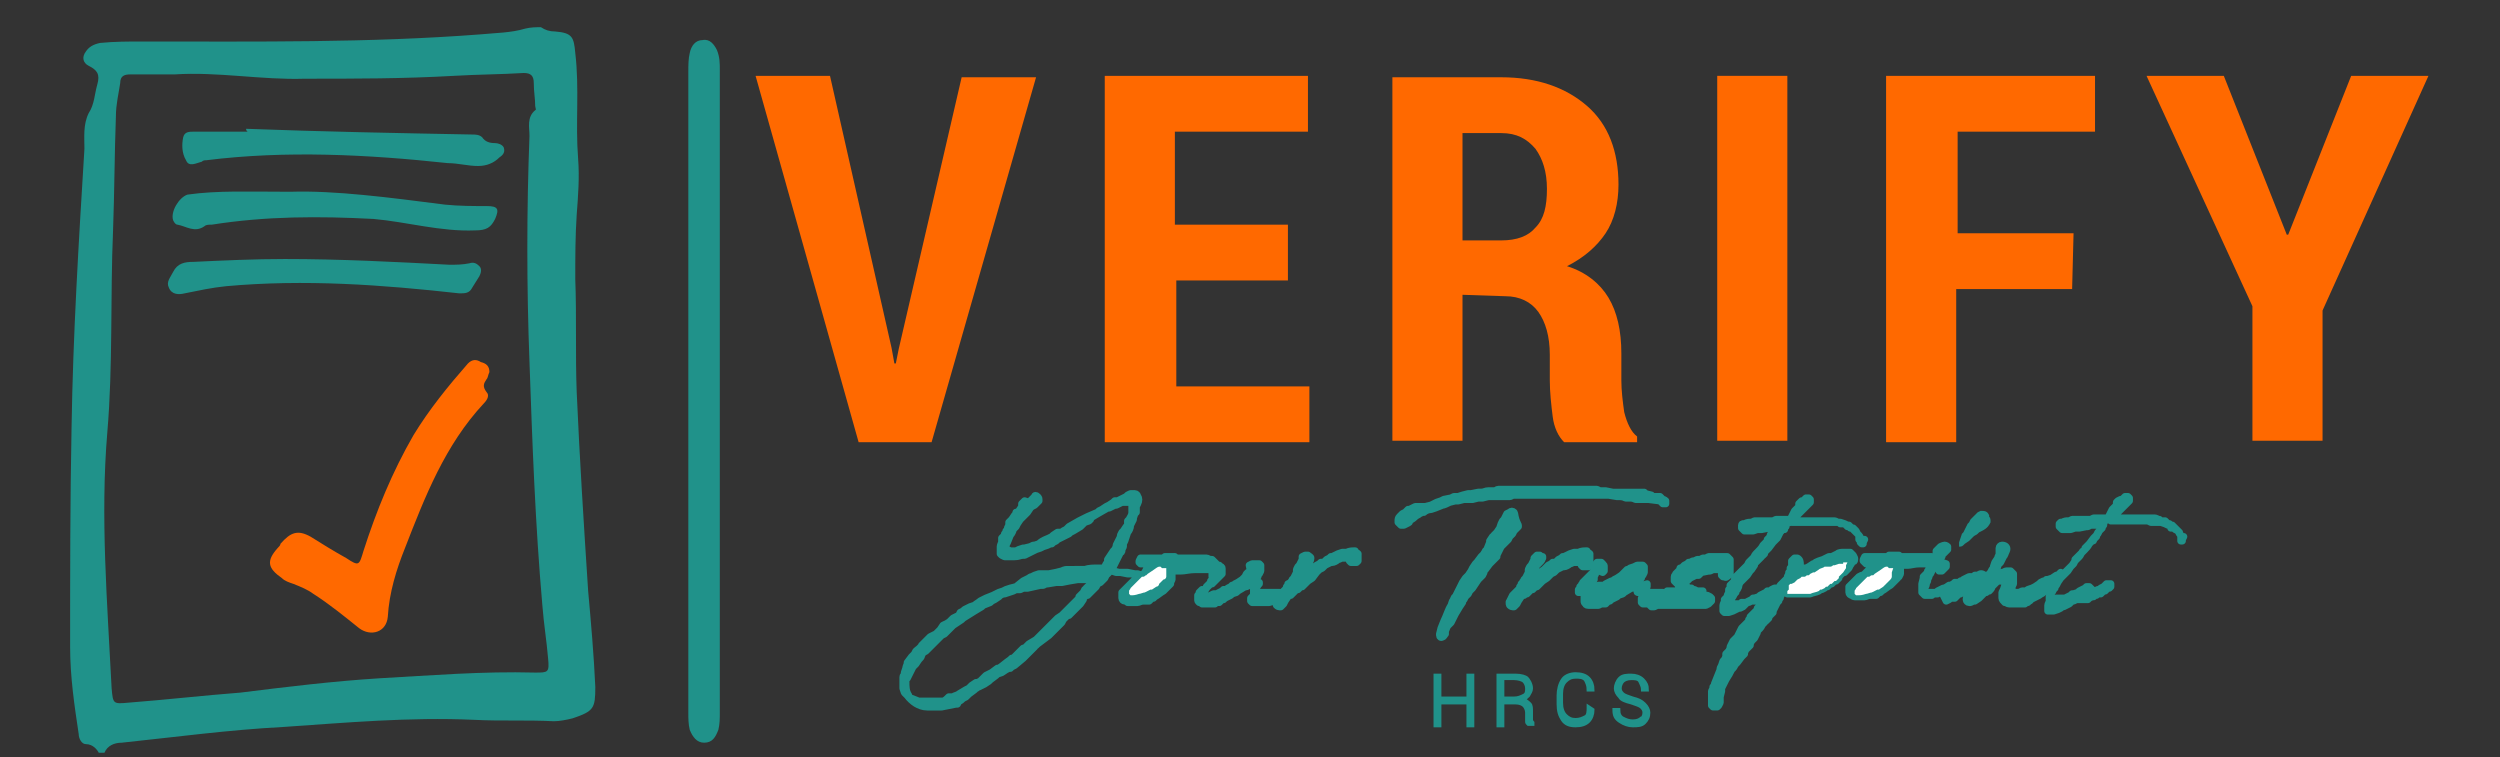 <?xml version="1.0" encoding="utf-8"?>
<!-- Generator: Adobe Illustrator 28.2.0, SVG Export Plug-In . SVG Version: 6.00 Build 0)  -->
<svg version="1.1" id="Layer_1" xmlns="http://www.w3.org/2000/svg" xmlns:xlink="http://www.w3.org/1999/xlink" x="0px" y="0px"
	 viewBox="0 0 174.7 52.9" style="enable-background:new 0 0 174.7 52.9;" xml:space="preserve">
<rect x="0" y="0" width="174.7" height="52.9" fill="#333333" stroke="none"/>
<style type="text/css">
	.st0{fill:#20928A;}
	.st1{fill:#FF6900;}
	.st2{fill:#20928A;stroke:#20928A;stroke-width:0.5;stroke-linejoin:round;stroke-miterlimit:10;}
	.st3{fill:#20928A;stroke:#20928A;stroke-width:0.25;stroke-miterlimit:10;}
	.st4{fill:#FFFFFF;}
</style>
<g>
	<path class="st0" d="M37.8,1.9c0.3,0.2,0.6,0.3,1,0.3c1.2,0.1,1.3,0.4,1.4,1.5c0.3,2.5,0,4.9,0.2,7.4c0.1,1.3,0,2.6-0.1,3.9
		c-0.1,1.5-0.1,3-0.1,4.5c0.1,2.6,0,5.3,0.1,7.9c0.2,4.6,0.5,9.3,0.8,13.9c0.2,2.2,0.4,4.5,0.5,6.7c0,1.5-0.1,1.7-1.6,2.2
		c-0.4,0.1-0.9,0.2-1.3,0.2c-1.9-0.1-3.7,0-5.6-0.1c-4.5-0.2-8.9,0.2-13.3,0.5c-3.8,0.2-7.5,0.7-11.3,1.1c-0.5,0-1,0.2-1.2,0.7
		c-0.1,0-0.3,0-0.4,0C6.8,52.4,6.5,52,6,52c-0.3,0-0.5-0.4-0.5-0.7c-0.3-2-0.6-4-0.6-6.1c0-5.1,0-10.2,0.1-15.3
		c0.1-6.5,0.5-13,0.9-19.5c0-0.8-0.1-1.7,0.3-2.5c0.4-0.6,0.4-1.3,0.6-2c0.2-0.7,0-1-0.6-1.3c-0.4-0.2-0.5-0.6-0.2-1
		C6.2,3.3,6.5,3.1,7,3c1-0.1,2-0.1,3-0.1c7.9,0,15.8,0.1,23.6-0.5c1-0.1,2.1-0.1,3.1-0.4C37.1,1.9,37.5,1.9,37.8,1.9z M12.2,5.2
		c-1,0-2.1,0-3.1,0c-0.4,0-0.7,0.1-0.7,0.6C8.3,6.5,8.1,7.3,8.1,8.1C8,10.8,8,13.4,7.9,16.1c-0.2,4.7,0,9.4-0.4,14.1
		c-0.5,5.9,0,11.9,0.3,17.9c0.1,1.1,0.1,1.1,1.2,1c2.6-0.2,5.2-0.5,7.8-0.7c3.2-0.4,6.5-0.8,9.7-1c3.6-0.2,7.2-0.5,10.9-0.4
		c0.9,0,1,0,0.9-1c-0.1-1.2-0.3-2.4-0.4-3.7c-0.5-5.7-0.7-11.3-0.9-17c-0.2-5.3-0.2-10.6,0-15.8c0-0.6-0.2-1.3,0.4-1.8
		c0.1,0,0-0.2,0-0.3c0-0.5-0.1-1-0.1-1.6c0-0.5-0.2-0.7-0.7-0.7c-1.6,0.1-3.2,0.1-4.9,0.2c-3.5,0.2-6.9,0.2-10.4,0.2
		C18.3,5.6,15.2,5,12.2,5.2z"/>
	<path class="st0" d="M50.3,27.3c0,7.5,0,15,0,22.5c0,0.4,0,0.8-0.1,1.2c-0.2,0.5-0.4,0.9-1,0.9c-0.5,0-0.8-0.4-1-0.9
		c-0.1-0.4-0.1-0.8-0.1-1.2c0-14.9,0-29.9,0-44.8c0-0.4,0-0.9,0.1-1.3c0.1-0.5,0.4-0.9,0.9-0.9c0.5-0.1,0.8,0.3,1,0.7
		c0.2,0.5,0.2,0.9,0.2,1.4C50.3,12.4,50.3,19.9,50.3,27.3z"/>
	<path class="st1" d="M34.2,26c-0.1,0.2-0.1,0.4-0.2,0.5c-0.2,0.3-0.3,0.5,0,0.9c0.2,0.2,0.1,0.5-0.2,0.8c-2.7,2.9-4.1,6.5-5.5,10.1
		c-0.6,1.5-1.1,3.1-1.2,4.8c-0.1,1.1-1.2,1.4-2,0.8c-1-0.8-2.1-1.7-3.2-2.4c-0.4-0.3-0.9-0.5-1.4-0.7c-0.3-0.1-0.6-0.2-0.8-0.4
		c-1-0.7-1.1-1.2-0.3-2.1c0.1-0.1,0.2-0.2,0.2-0.3c0.7-0.8,1.2-1,2.1-0.5c0.8,0.5,1.6,1,2.5,1.5c0.9,0.6,0.9,0.5,1.2-0.5
		c0.9-2.8,2-5.5,3.5-8.1c1.1-1.8,2.4-3.4,3.8-5c0.3-0.3,0.6-0.3,0.9-0.1C34,25.4,34.2,25.6,34.2,26z"/>
	<path class="st0" d="M20.3,13.4c3.1-0.1,6.9,0.4,10.8,0.9c1,0.1,2,0.1,2.9,0.1c0.8,0,0.9,0.2,0.6,0.9c-0.3,0.6-0.6,0.8-1.4,0.8
		c-2.4,0.1-4.8-0.6-7.1-0.8c-3.8-0.2-7.5-0.2-11.3,0.4c-0.2,0-0.4,0-0.5,0.1c-0.7,0.5-1.3,0-1.9-0.1c-0.1,0-0.2-0.1-0.3-0.3
		c-0.2-0.6,0.4-1.6,1-1.8C15.2,13.3,17.4,13.4,20.3,13.4z"/>
	<path class="st0" d="M17.2,9C22.5,9.2,27.7,9.3,33,9.4c0.2,0,0.5,0,0.7,0.2c0.2,0.3,0.5,0.4,0.9,0.4c0.2,0,0.5,0.1,0.6,0.3
		c0.1,0.3,0,0.5-0.3,0.7c-0.4,0.4-0.9,0.6-1.5,0.6c-0.7,0-1.4-0.2-2.1-0.2c-5.6-0.6-11.3-0.9-16.9-0.2c-0.1,0-0.2,0-0.3,0.1
		c-0.4,0.1-0.9,0.4-1.1-0.1c-0.3-0.5-0.3-1.1-0.2-1.6c0.1-0.4,0.4-0.4,0.8-0.4c1.2,0,2.5,0,3.7,0C17.2,9.1,17.2,9.1,17.2,9z"/>
	<path class="st0" d="M19.9,18.1c3.9,0,7.7,0.2,11.5,0.4c0.5,0,0.9,0,1.4-0.1c0.3-0.1,0.5,0,0.7,0.2c0.2,0.2,0.1,0.5,0,0.7
		c-0.2,0.3-0.3,0.5-0.5,0.8c-0.2,0.4-0.5,0.4-0.9,0.4c-5.4-0.6-10.8-1-16.3-0.5c-1,0.1-1.9,0.3-2.9,0.5c-0.4,0.1-0.9,0.1-1.1-0.4
		c-0.2-0.4,0.1-0.7,0.3-1.1c0.3-0.6,0.8-0.7,1.4-0.7C15.6,18.2,17.8,18.1,19.9,18.1z"/>
	<g>
		<g>
			<path class="st1" d="M62.3,24.3l0.2,1.1h0.1l0.2-1l4.4-19h5.2l-7.3,25.5H60L52.8,5.3H58L62.3,24.3z"/>
			<path class="st1" d="M90,19.6h-7.8V27h9.3v3.9H77.2V5.3h14.2v3.9h-9.3v6.5H90L90,19.6L90,19.6z"/>
			<path class="st1" d="M102.2,20.6v10.2h-4.9V5.4h7.6c2.5,0,4.5,0.7,6,2s2.2,3.2,2.2,5.5c0,1.3-0.3,2.5-0.9,3.4s-1.5,1.7-2.7,2.3
				c1.3,0.4,2.3,1.2,2.9,2.2c0.6,1,0.9,2.3,0.9,3.9v1.9c0,0.7,0.1,1.5,0.2,2.2c0.2,0.8,0.5,1.4,0.9,1.7v0.4h-5.1
				c-0.4-0.4-0.7-1-0.8-1.8s-0.2-1.7-0.2-2.5v-1.8c0-1.3-0.3-2.3-0.8-3c-0.5-0.7-1.3-1.1-2.3-1.1L102.2,20.6L102.2,20.6z
				 M102.2,16.8h2.7c1.1,0,1.9-0.3,2.4-0.9c0.6-0.6,0.8-1.5,0.8-2.7c0-1.2-0.3-2.1-0.8-2.8c-0.6-0.7-1.3-1.1-2.4-1.1h-2.7
				L102.2,16.8L102.2,16.8z"/>
			<path class="st1" d="M124.9,30.8H120V5.3h4.9V30.8z"/>
			<path class="st1" d="M144.8,20.2h-8.1v10.7h-4.9V5.3h14.6v3.9h-9.6v7.1h8.1L144.8,20.2L144.8,20.2z"/>
			<path class="st1" d="M159.8,16.4h0.1l4.4-11.1h5.4l-7.4,16.4v9.1h-4.9v-9.4L150,5.3h5.4L159.8,16.4z"/>
		</g>
		<path class="st2" d="M152.4,37.7l0-0.2l0-0.1l-0.1-0.1l0,0l-0.1-0.2c0,0,0,0,0,0l0,0L152,37l-0.1-0.1h-0.1l-0.1,0l0-0.1l-0.1-0.1
			l-0.1,0c0,0,0,0,0,0c0,0,0,0,0,0l-0.2-0.1c0,0,0,0,0,0l-0.3-0.1c0,0,0,0,0,0l-0.1,0c0,0,0,0,0,0l-0.2,0l-0.1,0h-0.2c0,0,0,0-0.1,0
			l-0.2-0.1l-0.1,0c0,0,0,0,0,0l-0.1,0l-0.1,0h-0.1c0,0-0.1,0-0.1,0l-0.1,0l-0.1,0c0,0-0.1,0-0.1,0l-0.1,0H149l-0.1,0h-0.3l-0.3,0
			l-0.3,0l-0.3,0l-0.1,0l-0.1,0l0.1-0.1l0.3-0.4l0.2-0.2l0.1-0.1l0.1-0.1l0.1-0.1l0.1-0.1l0.1-0.1l0.1-0.1l0.1-0.1l0-0.1l0-0.1
			l-0.1-0.1l-0.1,0l-0.1,0l-0.1,0.1l-0.1,0.1l0,0l-0.1,0L148,35l-0.1,0.1l0,0.1v0l0,0.1l0,0l0,0l-0.1,0.1c0,0,0,0,0,0l0,0l-0.1,0.1
			l0,0l-0.1,0.1l-0.1,0.2l0,0l-0.2,0.4l0,0l-0.1,0l-0.1,0h-0.1l-0.2,0l-0.1,0l0,0l-0.2,0h-0.1l-0.1,0l-0.2,0.1h0l-0.1,0l0,0l-0.2,0
			l-0.3,0l0,0l-0.4,0l-0.1,0l-0.2,0l-0.2,0.1l-0.1,0c-0.1,0-0.2,0-0.4,0.1l-0.1,0c-0.1,0.1-0.1,0.1-0.1,0.1l0,0.1l0,0.1l0.1,0.1
			l0.1,0.1l0.1,0l0.2,0l0.2,0l0.1,0l0.3-0.1l0.1,0l0.1,0l0.1,0l0.5-0.1l0.1,0l0.2-0.1l0.1,0l0.1,0l0.3,0l0.3,0l0.1,0h0l0,0l-0.1,0.1
			l0,0.1l-0.1,0.1l-0.1,0.1l-0.1,0.1l0,0h0l-0.1,0.2l0,0.1l-0.1,0.1l-0.1,0.1c0,0.1,0,0.1-0.1,0.1l-0.2,0.2l0,0
			c-0.1,0.2-0.2,0.3-0.4,0.5l-0.1,0.1l0,0c-0.1,0.1-0.1,0.2-0.2,0.3l-0.1,0.1l-0.1,0.1l-0.1,0.1l-0.1,0.2c0,0,0,0,0,0l-0.1,0.1
			l-0.1,0.1l-0.1,0.1l-0.1,0.1l-0.1,0.1v0h0l0,0l-0.1,0.1c0,0,0,0,0,0l-0.1,0.1l-0.1,0.1l0,0.1l-0.1,0.1l-0.1,0.1l0,0l-0.1,0.1
			l-0.1,0.1l0,0.1c0,0,0,0-0.1,0.1l0,0.1l-0.1,0.1c0,0,0,0.1,0,0.1l-0.1,0.1l-0.1,0.2l0,0.1l-0.1,0.1l0,0.1v0l0,0.1c0,0,0,0.1,0,0.1
			c0,0.1-0.1,0.2-0.1,0.3c0,0,0,0,0,0.1v0.1l0,0.1l0,0.1l0.1,0l0.1,0l0.1,0l0,0l0.1,0l0.3-0.1l0.2-0.1l0.1-0.1l0.1,0l0.2-0.1
			l0.2-0.1l0.1-0.1h0l0.1-0.1l0.1,0l0.2-0.1l0.1,0c0,0,0,0,0,0l0.1,0l0,0l0.1,0l0.1,0c0,0,0,0,0.1,0c0,0,0,0,0.1,0h0l0.1,0l0.1,0
			l0.1-0.1l0.2-0.1l0.1,0l0.1-0.1l0,0l0.1,0l0.1-0.1l0.1,0l0.1,0l0.1-0.1l0.1-0.1l0.1,0l0,0l0.2-0.2l0,0l0.1,0l0.1-0.1l0-0.1l0-0.1
			l-0.1,0l-0.1,0l-0.1,0l0,0l0,0l0,0l-0.1,0.1l-0.1,0.1l0,0l-0.2,0.1l-0.1,0.1l-0.1,0l-0.2,0.1l0,0.1L146,41l-0.1,0l-0.1,0l-0.1,0.1
			l-0.4,0.2l0,0l-0.1,0.1l-0.3,0.1l0,0l-0.1,0l-0.1,0.1l-0.2,0.1l-0.2,0.1h-0.1l0,0l-0.1,0l-0.1,0l-0.1,0l-0.1,0l-0.1,0l-0.1,0.1
			l-0.1,0l-0.1,0l-0.2,0h0l0-0.1c0,0,0-0.1,0-0.1l0.1-0.1l0-0.1v0l0.1-0.1l0.1-0.2l0.1-0.1c0-0.1,0-0.1,0.1-0.2l0.1-0.2l0-0.1
			l0.2-0.2c0,0,0,0,0.1-0.1l0.2-0.2l0.2-0.2l0.2-0.3l0.1-0.1l0.2-0.3l0-0.1l0,0l0.1-0.1l0.1-0.1l0.1-0.1l0.1-0.1l0.1-0.1
			c0,0,0-0.1,0.1-0.1l0.1-0.1l0-0.1l0.2-0.2l0.1-0.1l0.3-0.4l0.2-0.2l0.1-0.1l0.1-0.2l0.1-0.2c0,0,0,0,0,0c0-0.1,0.1-0.1,0.1-0.2
			l0.1,0l0-0.1l0.1-0.2l0.1-0.1l0.3-0.1l0.1,0l0.3,0l0.1,0l0,0c0.3,0,0.6,0,0.9,0h0.1c0,0,0,0,0.1,0l0,0l0,0c0.1,0,0.1,0,0.2,0
			l0.1,0h0.1c0,0,0,0,0.1,0l0.2,0l0.1,0h0.1c0,0,0,0,0.1,0l0.2,0c0,0,0.1,0,0.2,0c0.1,0,0.2,0,0.3,0.1l0.1,0l0.1,0.1l0.1,0
			c0,0,0.1,0,0.2,0l0.1,0.1c0,0,0.1,0.1,0.1,0.1l0.1,0l0.1,0.1c0,0,0,0,0,0c0,0,0,0,0.1,0l0.1,0.1h0l0.1,0.1l0.1,0.1l0.1,0.1
			l0.1,0.1c0,0,0,0.1,0.1,0.2c0,0,0,0,0,0.1l0,0.2l0,0.1l0.1,0l0-0.1l0.1-0.2L152.4,37.7L152.4,37.7z M144.2,40.1L144.2,40.1L144,40
			l-0.1,0.1l0,0l-0.1,0.1l-0.1,0l-0.3,0.2l-0.3,0.1l-0.1,0l-0.1,0.1l-0.1,0l-0.2,0.1l0,0l-0.1,0.1l-0.3,0.2l-0.2,0.1h0l-0.3,0.1
			l-0.1,0.1l-0.1,0c0,0-0.1,0-0.1,0l-0.1,0l-0.2,0.1c-0.2,0-0.3,0-0.4,0l-0.1,0c0,0,0,0,0,0l0-0.1l0,0c0,0,0-0.1,0-0.1l0,0l0-0.1
			c0,0,0,0,0-0.1l0.1-0.2v-0.1l0-0.1l0-0.1l0-0.1v-0.1l0-0.2l-0.1-0.1l-0.1-0.1l-0.2,0h0c-0.1,0-0.2,0-0.3,0.1c0,0,0,0-0.1,0
			l-0.1,0.1l0,0l-0.2,0.2l0,0l-0.1,0.1l0,0l-0.2,0.1l0,0l0,0l-0.4,0.3l0,0l0.1-0.1c0,0,0-0.1,0.1-0.2l0.1-0.2
			c0.1-0.1,0.1-0.2,0.2-0.3l0.1-0.1l0-0.1l0.1-0.2l0-0.1l0.1-0.1l0.1-0.1l0.2-0.4c0.1-0.1,0.1-0.2,0.2-0.4c0.1-0.2,0-0.4-0.3-0.4
			c-0.1,0-0.2,0.1-0.2,0.2c0,0.1,0,0.1,0,0.2c0,0,0,0.1,0,0.2c0,0.1-0.1,0.2-0.1,0.3l-0.2,0.3l-0.1,0.3l0,0l0,0.1l-0.1,0.1l-0.1,0.2
			l-0.1,0.1l0,0l-0.1,0.2c0,0,0,0,0,0l0,0L138,41l0,0l-0.1,0.1l-0.1,0.1l-0.2,0.3l-0.1,0.1c-0.1,0.1-0.1,0.3-0.1,0.3
			c0,0.1,0.1,0.2,0.2,0.2l0.1,0l0.2-0.1L138,42l0.3-0.2l0.2-0.2l0.1-0.1l0.1-0.1l0,0l0,0l0.1,0l0,0l0.1-0.1l0,0l0.1,0l0.1-0.1
			c0,0,0.1-0.1,0.1-0.2l0.1-0.1l0.1-0.1l0.1-0.1l0,0l0.1-0.1l0.1,0l0.1,0l0.1,0c0,0,0,0,0,0c0,0,0.1,0,0.1,0c0.1,0,0.1,0.1,0.1,0.2
			c0,0,0,0,0,0.1l-0.1,0.3l-0.1,0.2l0,0.1v0.1c0,0.1,0,0.1,0,0.2c0,0.1,0.1,0.2,0.2,0.3l0,0h0c0.1,0,0.2,0.1,0.3,0.1l0.1,0l0.1,0
			l0.1,0l0.1,0l0.1,0l0.1,0c0,0,0.1,0,0.1,0l0,0l0,0l0,0l0.1,0l0.1,0l0.1,0l0.1,0c0,0,0.1-0.1,0.1-0.1l0.1,0l0.1-0.1
			c0,0,0.1,0,0.1-0.1h0l0.4-0.2l0.2-0.1c0.1-0.1,0.2-0.1,0.3-0.2l0.1-0.1l0.1-0.1l0.1,0l0.1-0.1c0,0,0,0,0.1,0l0,0
			c0.1,0,0.2-0.1,0.2-0.2l0.2-0.1l0.1-0.1L144.2,40.1L144.2,40.1z M138.7,40.2L138.7,40.2L138.7,40.2l-0.2-0.1l-0.1,0
			c-0.1,0-0.1,0.1-0.2,0.1l-0.1,0l0,0l-0.1,0l-0.1,0.1l0,0l-0.1,0l0,0h0l-0.1,0l0,0l-0.1,0l-0.2,0.1l0,0l-0.2,0.1l0,0l-0.1,0.1
			l-0.1,0l-0.1,0.1l-0.1,0l-0.1,0l-0.1,0l-0.1,0.1l-0.2,0.1l-0.1,0l-0.3,0.2l-0.1,0l-0.2,0.1l-0.2,0.1l0,0l-0.1,0.1c0,0,0,0,0,0
			l-0.1,0l-0.1,0c-0.1,0-0.1,0-0.2,0h0l-0.1,0l-0.1,0l0,0l-0.1,0h-0.1v0l0-0.1v0l0-0.2l0.1-0.2l0-0.1l0.1-0.2c0,0,0,0,0-0.1l0,0
			l0.1-0.2l0-0.1l0.1-0.1l0.1-0.2l0.1-0.2c0,0,0-0.1,0-0.1l0.1-0.1c0,0,0,0,0-0.1l0.1-0.1l0.1-0.1l0.1-0.1l0.2-0.2l0-0.1l0.1-0.1
			l0.1-0.1l0.1-0.1l0.1-0.1l0-0.1v-0.1c-0.1-0.1-0.2-0.1-0.2-0.1c-0.1,0-0.3,0.1-0.3,0.1l-0.1,0.1l-0.1,0.1l-0.1,0.1l0,0.1l0,0
			l0,0.1l0,0.1l-0.1,0.2l0,0.1l0,0l-0.1,0.2l-0.1,0.1l0,0l-0.1,0.1c0,0,0,0.1-0.1,0.1l0,0l0,0.1l0,0.1c0,0-0.1,0.1-0.1,0.1l0,0.1
			l-0.1,0.1c0,0,0,0,0,0l-0.1,0.1l-0.1,0.1c0,0,0,0.1,0,0.1l-0.1,0.4v0.1c0,0.1,0,0.2,0,0.3l0,0.1l0,0.1c0.1,0.1,0.1,0.1,0.2,0.2
			l0.2,0l0.1,0l0.1,0l0.1,0l0.1-0.1l0.1,0l0.1,0l0.1,0l0.1-0.1c0,0,0,0,0.1,0l0.1,0L136,42l0,0l0.2-0.1l0,0l0.1-0.1c0,0,0.1,0,0.1,0
			l0,0l0.1,0l0.1,0l0.1-0.1l0.1-0.1l0.1-0.1l0,0l0.1,0l0,0l0.1-0.1c0.2-0.1,0.3-0.2,0.5-0.3l0,0l0.1,0l0.1-0.1l0.1-0.1l0.3-0.2
			l0.1,0l0.1,0l0.1-0.1l0.1,0L138.7,40.2L138.7,40.2z M135.7,39.3L135.7,39.3l-0.2-0.2c0,0,0,0,0,0c0,0,0,0-0.1-0.1l-0.1,0h0l0,0
			c-0.1,0-0.2-0.1-0.3-0.1l0,0l-0.1,0h0l-0.1,0l-0.1,0l-0.1,0h-0.1l-0.1,0h-0.1l0,0l-0.1,0c0,0,0,0-0.1,0h-0.1c0,0-0.1,0-0.1,0
			l-0.1,0l-0.1,0h-0.2l-0.1,0l-0.1,0l-0.1,0l-0.1,0l-0.1,0l-0.2,0c0,0-0.1,0-0.1-0.1l0,0h-0.1c-0.1,0-0.2,0-0.2,0l-0.1,0l-0.1,0
			l-0.1,0h0l-0.1,0l-0.1,0.1c0,0,0,0-0.1,0l-0.1,0l0,0l-0.2,0l-0.1,0h-0.1c-0.1,0-0.2,0-0.4,0l-0.2,0l-0.1,0l-0.1,0l-0.1,0l-0.1,0
			l-0.1,0.2l0,0.1l0.1,0.1l0.1,0.1l0.1,0l0.2,0c0.1,0,0.2,0,0.2,0c0,0,0,0,0.1,0h0.1l0,0l0,0l-0.2,0.1l-0.1,0.1l-0.1,0.1l-0.1,0.1h0
			l-0.1,0.1l-0.2,0.2l0,0l-0.1,0.1c0,0-0.1,0-0.1,0l0,0l-0.2,0.1l0,0l-0.1,0.1l-0.1,0.1l-0.3,0.3l-0.1,0.1l-0.1,0.1l0,0.2l0,0.1
			l0,0.1c0,0.1,0.1,0.2,0.2,0.2l0,0c0.1,0.1,0.2,0.1,0.2,0.1c0.1,0,0.1,0,0.2,0l0.2,0h0.2l0.1,0l0,0c0.1,0,0.2-0.1,0.4-0.1l0,0
			c0,0,0,0,0,0l0,0l0.1,0l0.1,0l0,0l0.1,0c0,0,0,0,0,0l0.1,0l0.1-0.1l0.1-0.1l0,0l0.1,0l0.1-0.1l0,0c0.2-0.1,0.4-0.3,0.6-0.4
			l0.1-0.1l0.1-0.1l0.1-0.1l0.1-0.1l0.1-0.1c0,0,0-0.1,0.1-0.1c0.1-0.2,0.1-0.2,0.1-0.2v0l0-0.2l0-0.1l0-0.1l-0.2-0.2l-0.1,0l0,0
			l-0.1,0l0.1,0l0.3,0l0.2,0l0.2,0l0,0l0.1,0c0.2,0,0.5-0.1,0.8-0.1c0.1,0,0.1,0,0.2,0c0,0,0.1,0,0.1,0c0,0,0.1,0,0.1,0l0.1,0h0.1
			c0.1,0,0.4,0,0.6,0l0.1,0l0.1,0l0.1,0v0l0,0.1l-0.1,0.1l0,0.1l0,0.1l0,0l0,0.1l0.1,0l0,0l0.1,0l0.1-0.1c0,0,0,0,0.1-0.1l0.1-0.1
			l0-0.1l0-0.1L135.7,39.3L135.7,39.3z M132.2,40.1L132.2,40.1l0,0.2c0,0.1-0.1,0.2-0.1,0.2l0,0l-0.1,0.1c0,0,0,0,0,0l-0.1,0.1
			l-0.1,0.1l0,0c-0.1,0.1-0.1,0.1-0.2,0.2l0,0l-0.3,0.2h-0.1l-0.2,0.1l-0.2,0.1l0,0c-0.1,0-0.3,0.1-0.4,0.1
			c-0.3,0.1-0.4,0.1-0.7,0.1h0l0,0l-0.1-0.1v-0.1l0,0l0-0.1l0,0c0,0,0,0,0,0c0-0.1,0.1-0.1,0.1-0.2l0.1-0.1l0.1-0.1
			c0,0,0.1-0.1,0.1-0.1l0.1-0.1l0.1-0.1l0.1-0.1l0.1-0.1l0.1-0.1l0.1,0c0.1,0,0.1-0.1,0.2-0.1l0.1,0l0.1-0.1l0.3-0.2
			c0.3-0.2,0.4-0.3,0.5-0.3l0.1,0c0,0,0,0,0,0l0.1,0.1l0.1,0l0.1,0l0.1,0l0.1,0.1l0,0C132.2,39.9,132.2,40,132.2,40.1
			C132.2,40,132.2,40.1,132.2,40.1z M129.6,39L129.6,39l-0.1-0.2l0,0l-0.1-0.1l-0.1-0.1l0,0c0,0,0,0-0.1,0l-0.1,0l-0.1,0h-0.2l0,0
			c-0.1,0-0.3,0-0.4,0.1l-0.4,0.2l-0.1,0l-0.1,0l-0.2,0.1l-0.2,0.1l-0.3,0.1c-0.2,0.1-0.3,0.1-0.3,0.2l-0.1,0l0,0l-0.3,0.2l-0.2,0.1
			l0,0l-0.1,0l-0.1,0c0,0-0.1,0.1-0.1,0.1c0,0,0,0-0.1,0l0,0l-0.1,0.1l-0.1,0.1l0,0l0.1-0.1c0,0,0,0,0-0.1l0.1-0.2l0-0.2
			c0-0.1,0-0.3-0.2-0.4c-0.1,0-0.1,0-0.2,0l-0.1,0.1l0,0c-0.1,0.1-0.1,0.1-0.1,0.1c0,0,0,0,0,0c0,0,0,0.1,0,0.1l0,0.1l0,0.1
			c0,0,0,0.1,0,0.1l-0.1,0.1l0,0.1l0,0.1l-0.1,0.1c0,0,0,0.1,0,0.1l-0.1,0.2l0,0v0l0,0.1c0,0,0,0,0,0c0,0,0,0.1,0,0.1l-0.1,0
			l-0.1,0.1l-0.1,0.1l-0.1,0.1l-0.1,0.1l-0.1,0.2l-0.1,0.1l-0.1,0l-0.1,0.1l0,0l0,0l-0.1,0l-0.1,0.1l-0.1,0.1l-0.1,0.1l-0.1,0.1
			l-0.1,0.1c0,0,0,0,0,0.1l0,0l-0.1,0.1l-0.2,0.2l0,0l-0.2,0.2l-0.1,0.1l0,0.1l0,0l-0.2,0.2l-0.2,0.2l-0.1,0.1l0,0.1l-0.1,0.1
			c0,0,0,0,0,0l0,0.1l-0.1,0.1l-0.1,0.1c0,0,0,0,0,0c-0.1,0.1-0.1,0.1-0.2,0.2l-0.1,0.1l-0.1,0.2l-0.2,0.4l-0.1,0.1l-0.1,0.1
			l-0.1,0.1l-0.1,0.2l-0.1,0.2l0,0.1l-0.1,0.2l-0.2,0.2l0,0.2l-0.1,0.2l-0.1,0.1l-0.1,0.3l-0.1,0.2l0,0.1l-0.2,0.5l-0.2,0.5
			c0,0.1,0,0.2-0.1,0.2l0,0.1v0l-0.1,0.2c0,0,0,0.1,0,0.1l0,0.1l0,0.1l0,0.2l0,0l0,0.2l0,0.1v0.1l0,0l0,0.1l0.1,0.1l0.1,0l0.1,0
			l0.1,0l0.1-0.1l0.1-0.2l0-0.1l0-0.1v0l0-0.1l0-0.1l0.1-0.4l0-0.2l0.3-0.6c0.2-0.3,0.3-0.5,0.4-0.7l0.1-0.1
			c0.1-0.1,0.1-0.2,0.2-0.3l0.1-0.1l0.3-0.4l0.2-0.2l0-0.1l0,0v0l0.1-0.2l0.1-0.1l0.1-0.1v0l0.1-0.1l0-0.1l0.1-0.2l0.1-0.1l0.1-0.1
			l0.1-0.2l0,0l0.1-0.2l0-0.1l0.1-0.1l0.1-0.1c0.1-0.1,0.1-0.2,0.2-0.3l0.1-0.1v0l0-0.1l0.1,0l0.1-0.1c0,0,0.1-0.1,0.1-0.1l0-0.1
			l0.1-0.1l0.1-0.1l0.1-0.1l0-0.1l0.2-0.4l0.1-0.2c0,0,0.1-0.1,0.1-0.1l0-0.1l0.1-0.1l0-0.1l0.2-0.3v0l0,0l0.1-0.1l0.1,0.1h0
			c0,0,0.1,0,0.1,0c0.2,0.1,0.4,0.1,0.6,0.1l0,0l0,0h0.2l0.1,0l0.1,0l0.1,0l0.1,0h0l0,0l0.1,0c0.1,0,0.2-0.1,0.2-0.1l0.1,0l0.1,0
			l0.1,0l0.1-0.1l0.4-0.2l0.1,0l0.1-0.1l0.1-0.1l0,0l0,0l0.2-0.1l0.3-0.1l0.4-0.3l0.3-0.3l0.1-0.1l0.1,0l0.2-0.2l0.1-0.1l0.1-0.2
			c0.1-0.1,0.1-0.2,0.2-0.3C129.6,39.3,129.6,39.1,129.6,39L129.6,39z M124.1,41.9L124.1,41.9L124.1,41.9l-0.1,0.1l0,0.1l-0.1,0.1
			l-0.1,0.1l-0.1,0.1l0,0l-0.1,0.2l0,0l-0.1,0.1l-0.2,0.4l0,0.1l-0.1,0.2l-0.1,0.1l-0.1,0.1l-0.1,0.1l-0.1,0.2l-0.1,0.1l-0.3,0.4
			l-0.1,0.2c0,0,0,0.1,0,0.1l-0.1,0.1v0l-0.1,0.2c0,0,0,0,0,0.1l-0.3,0.4l-0.2,0.2l-0.1,0.1l-0.4,0.6c-0.1,0.1-0.2,0.3-0.3,0.4
			l-0.1,0.1l-0.4,0.7l0-0.1l0.1-0.2l0.3-0.6l0-0.1c0-0.1,0.1-0.1,0.1-0.2l0.1-0.2l0.1-0.2c0,0,0,0,0,0c0,0,0.1-0.1,0.1-0.1l0.1-0.1
			l0.1-0.1l0-0.1l0.1-0.1l0.1-0.1l0.1-0.2l0.1-0.2l0.1-0.1l0-0.1l0-0.1c0,0,0.1-0.1,0.1-0.2l0.1-0.1l0.1-0.2l0,0l0.1-0.1l0-0.1
			l0-0.1c0,0,0.1-0.1,0.1-0.1l0-0.1c0,0,0.1-0.1,0.1-0.1l0.1-0.1l0.1-0.1c0,0,0-0.1,0.1-0.1l0.1-0.1c0,0,0,0,0,0l0,0l0.1-0.1
			c0.1-0.1,0.1-0.2,0.2-0.2l0.1-0.2l0,0l0.1,0c0,0,0-0.1,0-0.1l0.1-0.1l0.1-0.1l0.1-0.1l0.1-0.1l0,0l0.1-0.1L124.1,41.9L124.1,41.9
			l0.1-0.1L124.1,41.9z M129.1,39.3L129.1,39.3C129.1,39.3,129.1,39.3,129.1,39.3l-0.1,0.2l0,0.1l0,0l0,0.1l-0.2,0.3l-0.2,0.2
			l-0.1,0.1l0,0.1l0,0l0,0l-0.1,0.1l-0.1,0.1h0l0,0l-0.1,0l-0.2,0.2l-0.1,0l-0.1,0.1l-0.1,0.1l-0.1,0l-0.1,0.1l-0.2,0.1l-0.1,0
			l-0.1,0.1c-0.2,0.1-0.4,0.1-0.6,0.2h-0.1l-0.1,0c0,0-0.1,0-0.1,0c-0.1,0-0.3,0-0.4,0c-0.1,0-0.2,0-0.3,0c0,0-0.1,0-0.1,0l-0.1,0
			l-0.1,0H125l-0.1,0c0,0,0,0,0,0l0-0.1l0-0.1l0.1-0.1v0L125,41l0-0.1l0,0c0,0,0.1-0.1,0.1-0.1l0,0l0.1,0l0.2-0.1l0,0l0.2-0.2
			l0.2-0.1l0.1-0.1l0.1,0l0.1,0l0,0c0.1,0,0.1-0.1,0.2-0.1l0.1,0l0.1-0.1l0.2-0.1l0,0l0.1,0l0.3-0.2c0.1-0.1,0.3-0.1,0.4-0.2l0.1,0
			l0.1,0l0,0l0.1,0c0,0,0.1,0,0.1,0c0.1,0,0.2-0.1,0.2-0.1l0.1,0l0.3-0.1l0,0h0.1l0,0l0,0l0.1,0h0l0.1,0l0,0l0,0l0,0l0,0l0,0V39.3
			L129.1,39.3z M129.9,37.7l0-0.2l0-0.1l-0.1-0.1l0,0l-0.1-0.2c0,0,0,0,0,0l0,0l-0.1-0.1l-0.1-0.1h-0.1l-0.1,0l0-0.1l-0.1-0.1
			l-0.1,0c0,0,0,0,0,0c0,0,0,0,0,0l-0.2-0.1c0,0,0,0,0,0l-0.3-0.1c0,0,0,0,0,0l-0.1,0c0,0,0,0,0,0l-0.2,0l-0.1,0h-0.2c0,0,0,0-0.1,0
			l-0.1,0l-0.1,0l-0.1,0c0,0,0,0,0,0l-0.1,0l-0.1,0h-0.1c0,0-0.1,0-0.1,0l-0.1,0l-0.1,0c0,0-0.1,0-0.1,0l-0.1,0h-0.1l-0.1,0h-0.3
			l-0.3,0l-0.3,0l-0.3,0l-0.1,0l-0.1,0l0.1-0.1l0.3-0.4l0.2-0.2l0.1-0.1l0.1-0.1l0.1-0.1l0.1-0.1l0.1-0.1l0.1-0.1l0.1-0.1l0-0.1
			l0-0.1l-0.1-0.1l-0.1,0l-0.1,0l-0.1,0.1l-0.1,0.1l0,0l-0.1,0l-0.1,0.1l-0.1,0.1l0,0.1v0l0,0.1l0,0l0,0l-0.1,0.1c0,0,0,0,0,0l0,0
			l-0.1,0.1l0,0l-0.1,0.1l-0.1,0.2l0,0l-0.2,0.4l0,0l-0.1,0l-0.1,0h-0.1l-0.2,0l-0.1,0l0,0l-0.2,0h-0.1l-0.1,0l-0.2,0.1h0l-0.1,0
			l0,0l-0.2,0l-0.3,0l0,0l-0.4,0l-0.1,0l-0.2,0l-0.2,0.1l-0.1,0c-0.1,0-0.2,0-0.4,0.1l-0.1,0c-0.1,0-0.1,0.1-0.1,0.1l0,0.1l0,0.1
			l0.1,0.1l0.1,0.1l0.1,0l0.2,0l0.2,0l0.1,0l0.3-0.1l0.1,0l0.1,0l0.1,0l0.5-0.1l0.1,0l0.2-0.1l0.1,0l0.1,0l0.3,0l0.3,0l0.1,0h0l0,0
			l-0.1,0.1l0,0.1L124,37l-0.1,0.1l-0.1,0.1l0,0h0l-0.1,0.2l0,0.1l-0.1,0.1l-0.1,0.1c0,0.1,0,0.1-0.1,0.2l-0.2,0.2l0,0
			c-0.1,0.2-0.2,0.3-0.4,0.5l-0.1,0.1l0,0c-0.1,0.1-0.1,0.2-0.2,0.3l-0.1,0.1l-0.1,0.1l-0.1,0.1l-0.1,0.2c0,0,0,0,0,0l-0.1,0.1
			l-0.1,0.1l-0.1,0.1l-0.1,0.1l-0.1,0.1l0,0l-0.1,0.1c0,0,0,0,0,0l-0.1,0.1l-0.1,0.1l0,0.1l-0.1,0.1l0,0.1l-0.1,0.1l-0.1,0.1
			l-0.1,0.1c0,0,0,0,0,0.1l0,0.1l-0.1,0.1c0,0,0,0,0,0.1l0,0.1l-0.1,0.2l0,0.1l-0.1,0.1l0,0v0l-0.1,0.1c0,0,0,0.1,0,0.1
			c0,0.1-0.1,0.2-0.1,0.3c0,0,0,0,0,0.1v0.1l0,0.1l0,0.1l0.1,0.1l0.1,0l0.1,0l0,0l0.1,0l0.3-0.1l0.2-0.1l0.2-0.1l0.1,0l0.2-0.1
			l0.1-0.1l0.1-0.1h0l0.1-0.1l0.1,0l0.2-0.1l0.1,0c0,0,0,0,0,0l0.1,0l0.1,0l0.1,0l0.1,0c0,0,0,0,0.1,0c0,0,0,0,0.1,0h0l0.1,0l0.1,0
			l0.1-0.1l0.2-0.1l0.1,0l0.1-0.1l0,0l0.1,0l0.1-0.1l0.1,0l0.1-0.1l0.2-0.1l0.1-0.1l0.1,0l0,0l0.2-0.2l0,0l0.1,0l0,0l0.1,0l0-0.1
			l0,0v0l-0.1-0.1l-0.1,0l-0.1,0l0,0l0,0l0,0l-0.2,0.1l-0.1,0l0,0l-0.2,0.1l-0.1,0l-0.1,0l-0.2,0.1l0,0l-0.1,0.1l-0.1,0l-0.1,0
			l-0.1,0.1l-0.4,0.2l0,0l-0.1,0.1l-0.3,0.1l0,0l-0.1,0l-0.1,0.1l-0.2,0.1l-0.2,0.1h-0.1l0,0l-0.1,0l-0.1,0l-0.1,0.1l-0.1,0l-0.1,0
			l-0.1,0l-0.1,0l-0.1,0l-0.2,0h0l0-0.1c0,0,0-0.1,0-0.1l0.1-0.1l0-0.1v0l0.1-0.1l0.1-0.2l0.1-0.1c0-0.1,0-0.1,0.1-0.2l0.1-0.2
			l0-0.1l0.1-0.2c0,0,0,0,0.1-0.1l0.2-0.2l0.2-0.2l0.2-0.3l0.1-0.1l0.2-0.3l0-0.1l0,0l0.1-0.1l0.1-0.1l0.1-0.1l0.1-0.1l0.1-0.1
			c0,0,0-0.1,0.1-0.1l0.1-0.1l0-0.1l0.2-0.2l0.1-0.1l0.3-0.4l0.2-0.2l0.1-0.1l0.1-0.2l0.1-0.2c0,0,0,0,0,0c0.1-0.1,0.1-0.1,0.1-0.2
			l0.1,0l0-0.1l0.1-0.2l0.1-0.1l0.3-0.1l0.1-0.1l0.3,0l0.1,0l0,0c0.3,0,0.6,0,0.9,0h0.1c0,0,0.1,0,0.1,0l0,0l0,0c0.1,0,0.1,0,0.2,0
			l0.1,0h0.1c0,0,0,0,0.1,0l0.2,0l0.1,0h0.1c0,0,0,0,0.1,0l0.2,0c0,0,0,0,0.1,0c0,0,0.1,0,0.1,0c0.1,0,0.2,0,0.3,0.1l0.1,0l0.1,0.1
			l0.1,0c0.1,0,0.1,0,0.2,0l0.1,0.1c0,0,0.1,0.1,0.1,0.1l0.1,0l0.1,0.1c0,0,0,0,0,0c0,0,0,0,0.1,0l0.1,0.1h0l0.1,0.1l0.1,0.1
			l0.1,0.1l0.1,0.1c0,0,0.1,0.1,0.1,0.2c0,0,0,0,0,0.1l0,0.2l0.1,0.1l0.1,0l0-0.1l0.1-0.2L129.9,37.7L129.9,37.7z M120.9,39.2l0-0.1
			l0,0l-0.1-0.1l-0.1-0.1l-0.1,0l-0.1,0l-0.2,0H120l-0.2,0c-0.1,0-0.1,0-0.2,0l-0.1,0c0,0,0,0,0,0l0,0l-0.1,0l-0.2,0.1l-0.2,0
			l-0.2,0.1l-0.1,0l-0.1,0l-0.2,0.1l-0.1,0l-0.2,0.1l0,0l-0.1,0l0,0l-0.1,0.1l0,0l-0.2,0.1l-0.1,0.1l-0.1,0.1l0,0l-0.1,0
			c0,0,0,0.1,0,0.1l0,0l-0.1,0.1l-0.1,0.1l-0.1,0.1c0,0,0,0,0,0l0,0c0,0.1-0.1,0.1-0.1,0.2l0,0.1v0.1l0,0.1l0.1,0.1l0.1,0.1l0,0
			l0.1,0.1c0,0,0,0,0.1,0l0.1,0c0,0,0,0,0.1,0l0,0c0.1,0,0.1,0.1,0.2,0.1c0.2,0,0.2,0.1,0.2,0.1c0,0,0,0,0.1,0l0.1,0l0.1,0.1l0.1,0
			c0,0,0,0,0,0l0.2,0.1l0,0c0,0,0.1,0,0.1,0l0.1,0l0.1,0l0.1,0h-0.1l-0.1,0h-0.3l-0.1,0l-0.2,0c0,0-0.1,0-0.1,0c0,0,0,0-0.1,0h-0.1
			l0,0l-0.1,0h-0.1l-0.2,0l-0.1,0l-0.2,0l-0.2,0l-0.1,0l-0.1,0l-0.1,0l-0.1,0h-0.1L116,42l-0.1,0l-0.1,0l-0.1,0l-0.2,0.1l-0.1,0
			l-0.1,0l0,0.1l0,0.1l0.1,0.1l0.1,0l0,0h0l0.1,0l0,0l0.2-0.1l0.1,0l0.1,0l0.1,0c0.1,0,0.1,0,0.2,0h0.1l0.1,0h0.1l0.2,0l0.1,0h0.1
			l0.2,0h0.2l0.1,0l0.1,0l0.1,0h0.1l0.4,0h0.1l0.4,0l0.2,0l0.1,0l0,0l0.1,0l0.1,0h0l0.2-0.1l0.1-0.1l0.1-0.1l0-0.1l0-0.1l-0.1-0.1
			l-0.2-0.1l-0.2,0c0,0-0.1,0-0.1,0c-0.1,0-0.1,0-0.2-0.1l0,0c0,0-0.1,0-0.1,0l-0.2-0.1l0,0h0l-0.1,0l-0.1,0c0,0-0.1,0-0.1,0
			l-0.2-0.1l-0.1-0.1c0,0-0.1,0-0.1,0l-0.1,0l-0.1,0c0,0-0.1,0-0.1,0l-0.1-0.1l0,0l-0.1-0.1l0,0l0,0c0,0,0-0.1,0.1-0.1l0.1-0.1l0,0
			l0.1-0.1l0.1-0.1l0,0l0.1,0l0,0l0.1,0l0.1-0.1l0,0l0.1-0.1l0.2-0.1l0,0l0.2-0.1l0.1,0l0.1,0l0.1-0.1l0.1-0.1l0.5-0.1l0.1,0
			c0.2-0.1,0.2-0.1,0.3-0.1h0.2c0,0,0.1,0,0.1,0l0.1,0l0.1,0l0,0l0,0l0,0.1l0,0.1v0.1l0,0l0,0.1l0.1,0.1l0.1,0
			c0.1,0.1,0.2,0,0.3-0.1c0.1-0.1,0.1-0.1,0.1-0.2c0,0,0,0,0,0L120.9,39.2L120.9,39.2z M116.2,41.4l-0.1,0l-0.1,0c0,0,0,0,0,0
			l-0.1,0l-0.1,0l-0.1,0l-0.2,0l-0.1,0l-0.1,0l0,0c0,0-0.1,0-0.1,0c-0.1,0-0.2,0-0.3,0h-0.1l-0.1,0h-0.1c0,0,0,0-0.1,0
			c-0.1,0-0.1,0-0.1-0.1v0c0,0,0-0.1,0-0.1l0,0l0-0.1c0,0,0,0,0-0.1l0-0.1c0,0,0,0,0,0l0.1-0.1v0l0.1-0.1l0-0.1l0-0.1l0.1-0.1
			c0,0,0-0.1,0-0.1l0.1-0.1l0.1-0.2l0-0.1l0-0.1v-0.1l0-0.1l-0.1-0.1c-0.1,0-0.1,0-0.2,0l0,0l-0.1,0l-0.1,0l-0.2,0.1l0,0l0,0
			l-0.3,0.1l0,0l0,0l-0.1,0.1l-0.1,0l-0.1,0.1l-0.1,0.1l-0.1,0.1l-0.1,0.1l-0.3,0.2l-0.2,0.1l-0.1,0.1c0,0,0,0-0.1,0l-0.2,0.1h0l0,0
			l-0.2,0.1l-0.1,0.1l-0.1,0l-0.1,0l-0.1,0c0,0,0,0-0.1,0l-0.4,0.2l-0.1,0l-0.1,0l-0.2,0.1l-0.2,0.1c0,0-0.1,0-0.2,0.1
			c-0.1,0-0.1,0-0.2,0h0c0,0,0,0,0,0c0,0,0,0,0,0l0-0.1l0-0.1l0.1-0.1l0-0.1l0.1-0.1c0-0.1,0.1-0.1,0.1-0.2l0.1-0.1l0.2-0.2l0,0
			l0.1-0.1l0.1-0.1l0,0l0.1-0.1l0.1-0.1l0.1-0.1l0.1-0.1L112,40l0.1-0.1l0-0.1v-0.2c0-0.1,0-0.1-0.1-0.2l-0.1-0.1l-0.1,0l-0.1,0
			l-0.1,0l-0.1,0.2l0,0.1l0,0.1l0,0.1c0,0,0,0.1,0,0.1l0,0.1l0,0l0,0.1l-0.1,0.2l0,0.1l0,0.1l-0.1,0.1l-0.1,0.1l-0.1,0.1l0,0.1
			l-0.1,0.1l0,0.1l-0.1,0.2l-0.1,0.1l-0.1,0.1v0l0,0.1l0,0.1l0,0.1l0,0.1v0.1c0,0.1,0,0.1,0.1,0.2c0,0,0,0.1,0.2,0.1l0.1,0l0.3,0
			l0.1,0l0.1,0l0.1,0l0.2-0.1l0.1,0l0,0l0.1,0l0,0l0.1,0l0.1-0.1h0l0,0l0.1-0.1l0.1,0l0,0l0.1-0.1l0,0l0.4-0.2l0.1-0.1l0.3-0.1
			l0.1-0.1l0,0l0.5-0.3l0.1,0l0.2-0.1l0.2-0.1l0.1,0l0.1,0l0.1,0l0.3-0.1l0,0.1c0,0,0,0,0,0l0,0.1c0,0,0,0.1-0.1,0.1l0,0
			c0,0,0,0,0,0c0,0-0.1,0.1-0.1,0.2l-0.1,0.2c0,0,0,0,0,0l0,0.1v0c0,0.1-0.1,0.2-0.1,0.2l0,0.1c0,0,0,0,0,0c0,0.1,0,0.1,0,0.2l0,0
			l0.1,0.1c0,0,0.1,0,0.1,0h0c0,0,0.1,0,0.2,0c0,0,0,0,0.1,0h0.1l0.1,0l0.1,0c0,0,0.1,0,0.1,0l0.1,0l0.1,0l0.1,0l0,0l0.1,0l0.3-0.1
			l0.1,0l0.1,0l0.1,0l0,0l0.1,0l0.1-0.1L116.2,41.4L116.2,41.4z M111.1,38.7C111.1,38.7,111,38.6,111.1,38.7
			c-0.1-0.1-0.2-0.1-0.2-0.2c0,0,0,0-0.1,0c-0.1,0-0.3,0-0.5,0.1l-0.1,0l-0.1,0l-0.1,0l-0.3,0.1l-0.2,0.1c-0.2,0.1-0.2,0.1-0.3,0.1
			c0,0-0.1,0.1-0.1,0.1h0l-0.2,0.1l-0.1,0.1l-0.1,0.1l-0.1,0l-0.1,0l-0.1,0.1l-0.2,0.1c0,0,0,0-0.1,0.1l0,0l-0.1,0.1l-0.1,0.1l0,0
			l-0.3,0.2l-0.2,0.2l-0.2,0.1l-0.2,0.1l-0.1,0.1l-0.1,0.1l-0.2,0.1l0,0l0.1-0.2l0.1-0.1v0l0.1-0.1l0.1-0.1l0.1-0.1l0.1-0.2
			c0-0.1,0.1-0.2,0.1-0.2l0-0.1l0,0l0.1-0.1l0.2-0.2c0.1-0.1,0.2-0.2,0.2-0.4V39c0-0.1-0.1-0.1-0.2-0.2l-0.1,0l-0.1,0l-0.1,0.1
			l-0.1,0.1l0,0.1l0,0l-0.1,0.2l-0.1,0.2l-0.1,0.1l-0.1,0.2v0l0,0.1l0,0.1l0,0l-0.1,0.2l-0.1,0.2l-0.1,0.1c0,0.1-0.1,0.1-0.1,0.2
			l0,0l-0.1,0.1l0,0.1l-0.1,0.1l0,0.1l-0.1,0.1l-0.1,0.1l-0.1,0.1l-0.1,0.1l-0.1,0.1l-0.1,0.2l-0.1,0.2c-0.1,0.1,0,0.3,0,0.3
			c0,0,0.1,0.1,0.2,0.1c0.1,0,0.1,0,0.1,0l0.1-0.1l0.1-0.1l0.1-0.2l0.2-0.3l0.1-0.1l0,0l0.1,0l0,0l0.1-0.1l0.1,0l0,0l0.1-0.1
			l0.1-0.1c0,0,0,0,0.1-0.1l0.1,0l0.1-0.1l0.1-0.1l0.1,0l0.2-0.2l0.2-0.2l0.3-0.2l0.1-0.1l0.1-0.1l0.1-0.1l0,0l0.2-0.1l0.1-0.1
			l0.1-0.1l0.4-0.2l0,0c0,0,0,0,0.1,0c0.1,0,0.3-0.1,0.4-0.2c0.1,0,0.2-0.1,0.3-0.1l0.1,0l0.1,0l0,0l0.1,0l0.1-0.1h0.1l0,0.1l0,0
			l0,0.1v0l0,0l0,0.1l0.1,0.1l0.1,0l0.1,0l0.1,0l0.1,0l0.1-0.1l0-0.1l0-0.1l0-0.2L111.1,38.7z M105.8,35.8c-0.1-0.1-0.2-0.1-0.3,0
			l-0.2,0.1l-0.1,0.2l-0.1,0.2l-0.1,0.1l-0.1,0.2l-0.1,0.3l-0.2,0.3l-0.2,0.2c0,0,0,0.1-0.1,0.1l-0.2,0.3c0,0,0,0.1,0,0.1l0,0
			l-0.2,0.5l-0.1,0.1c0,0.1-0.1,0.1-0.1,0.2l-0.2,0.2l-0.3,0.4l-0.1,0.1l-0.2,0.3l-0.1,0.2l-0.2,0.3l-0.2,0.2l-0.2,0.3l-0.1,0.2
			l-0.1,0.2l-0.2,0.4l-0.1,0.2c-0.1,0-0.1,0.2-0.2,0.3l0,0l-0.1,0.3c-0.2,0.3-0.3,0.7-0.5,1.1l-0.2,0.5l-0.1,0.4l0,0.1c0,0,0,0,0,0
			c0,0.1,0.1,0.2,0.2,0.1c0.1,0,0.1-0.1,0.2-0.2l0-0.1c0,0,0-0.1,0-0.1c0.1-0.2,0.1-0.3,0.2-0.4l0.1-0.1l0.1-0.1l0.2-0.4
			c0,0,0,0,0,0l0.1-0.2l0.3-0.5l0.2-0.3l0,0l0-0.1v0l0.1-0.1l0.1-0.2l0.1-0.1l0,0l0.1-0.1l0.1-0.2l0.1-0.1l0.1-0.1l0.2-0.3l0.2-0.3
			l0.2-0.2l0.1-0.1l0.1-0.2l0-0.1l0.1-0.1l0.3-0.4l0.1-0.1l0.1-0.1v0l0.2-0.2l0,0l0.1-0.1l0-0.1l0.1-0.2l0.1-0.2l0.1-0.2l0.2-0.2
			l0.1-0.1l0.2-0.2l0.1-0.2l0.2-0.2l0.1-0.2v0l0.1-0.1l0.1-0.1l0.1-0.1l0-0.1C105.8,36.1,105.9,36,105.8,35.8z M116.4,35
			c0,0-0.1-0.1-0.2-0.1c0,0,0,0-0.1-0.1l-0.1-0.1l-0.1,0l-0.1,0l-0.1,0l-0.1,0l0,0h-0.1l-0.1-0.1l-0.4-0.1l-0.1-0.1l-0.1,0
			c0,0-0.1,0-0.1,0c-0.1,0-0.1,0-0.2,0c0,0,0,0-0.1,0l-0.1,0l-0.1,0c0,0-0.1,0-0.2,0l-0.1,0l-0.1,0l-0.1,0c0,0-0.1,0-0.1,0l-0.1,0
			h-0.1l-0.1,0l-0.1,0c0,0,0,0-0.1,0l-0.2,0l-0.1,0l-0.1,0c0,0,0,0,0,0h0l-0.5-0.1l-0.4,0H112c-0.1,0-0.1,0-0.2,0l-0.2-0.1h-0.1
			l-0.1,0l-0.1,0l-0.1,0h-0.1l-0.1,0l-0.2,0l-0.1,0l-0.1,0h-0.2l-0.2,0h-0.2l-0.2,0l-0.3,0l-0.1,0l-0.1,0l-0.1,0l-0.2,0l0,0h-0.4
			l-0.1,0h-0.1l0,0l-0.7,0c0,0-0.1,0-0.1,0h0l-0.1,0l-0.1,0l-0.1,0l0,0l-0.5,0h-0.2l-0.1,0l-0.1,0l0,0c0,0-0.1,0-0.1,0l-0.3,0
			c-0.1,0-0.1,0-0.2,0h0l-0.4,0l-0.1,0l-0.1,0l-0.2,0l-0.2,0l-0.1,0c-0.1,0-0.2,0.1-0.2,0.1l-0.2,0l-0.2,0l-0.1,0
			c-0.2,0-0.3,0.1-0.5,0.1l0,0l-0.2,0l-0.5,0.1l-0.1,0l-0.1,0l-0.4,0.1l-0.3,0.1l-0.1,0l-0.1,0l-0.1,0l-0.2,0.1l-0.5,0.1l-0.2,0.1
			l-0.3,0.1l-0.2,0.1l-0.2,0.1l-0.4,0.1c0,0-0.1,0-0.1,0L99,35.4l-0.1,0l-0.2,0.1l-0.2,0.1l-0.1,0l-0.2,0.2L98,35.9L97.9,36
			l-0.1,0.1c-0.1,0.1-0.1,0.2-0.1,0.3l0,0.1c0,0,0.1,0.1,0.2,0.2c0.1,0,0.2,0,0.2,0l0.2-0.1l0,0c0.2-0.1,0.2-0.1,0.2-0.2
			c0.1-0.1,0.2-0.1,0.4-0.3c0.1-0.1,0.2-0.1,0.3-0.2l0.2-0.1l0.1,0c0.1-0.1,0.3-0.2,0.5-0.2l0.3-0.1l0.5-0.2c0.1,0,0.3-0.1,0.5-0.2
			l0.4-0.1l0.2,0l0.4-0.1l0.2,0l0.1,0c0.1,0,0.1,0,0.2,0l0,0l0.1,0l0.4-0.1l0.3,0l0.4-0.1c0.1,0,0.2,0,0.3,0l0.1,0
			c0.1,0,0.1,0,0.2,0l0.2,0l0.1,0l0.1,0l0,0c0,0,0.1,0,0.1,0h0l0,0l0.2,0l0.1,0c0.1,0,0.2,0,0.3-0.1h0.2l0.2,0l0.1,0
			c0,0,0.1,0,0.1,0l0.2,0h0l0.1,0h0.1l0,0l0.1,0l0.1,0l0,0h0.1c0,0,0,0,0.1,0l0.1,0l0.1,0l0.1,0l0.1,0h0.2l0.1,0h0.1l0.2,0h0.7
			l0.1,0l0.1,0h0.5l0.4,0h0.1l0.1,0h0.9c0,0,0,0,0.1,0h0c0,0,0,0,0.1,0h0.1l0.2,0l0,0l0.2,0l0.1,0h0l0.3,0h0.1l0.2,0l0.6,0.1h0.1
			c0,0,0,0,0,0c0.2,0,0.3,0,0.5,0.1l0.1,0l0,0l0,0l0.1,0c0,0,0.1,0,0.1,0c0.1,0,0.2,0,0.4,0.1l0.3,0l0.2,0c0,0,0,0,0.1,0l0.1,0
			c0.1,0,0.1,0,0.1,0l0.1,0h0L116,35l0.1,0.1l0.1,0.1l0.1,0h0.1l0-0.1L116.4,35z M94.9,38.7C94.9,38.7,94.8,38.6,94.9,38.7
			c-0.1-0.1-0.2-0.1-0.2-0.2c0,0,0,0-0.1,0c-0.1,0-0.3,0-0.5,0.1l-0.1,0l-0.1,0l-0.1,0l-0.3,0.1l-0.2,0.1c-0.2,0.1-0.2,0.1-0.3,0.1
			c0,0-0.1,0.1-0.1,0.1h0l-0.2,0.1l-0.1,0.1l-0.1,0.1l-0.1,0l-0.1,0l-0.1,0.1L92,39.5c0,0,0,0-0.1,0.1l-0.1,0l-0.1,0.1l-0.1,0.1l0,0
			L91.4,40l-0.2,0.2L91,40.3l-0.2,0.1l-0.1,0.1l-0.1,0.1l-0.2,0.1l0,0l0.1-0.1l0.1-0.1v0l0.1-0.1l0.1-0.1l0-0.1L91,40
			c0-0.1,0.1-0.2,0.1-0.2l0-0.1l0,0l0.1-0.1l0.2-0.2c0.1-0.1,0.2-0.2,0.2-0.4V39c0-0.1-0.1-0.1-0.2-0.2l-0.1,0l-0.1,0l-0.2,0.1
			L91,39l0,0.1l0,0l-0.1,0.2l-0.1,0.2l-0.1,0.1l-0.1,0.2v0l0,0.1l0,0.1l0,0l-0.1,0.2l-0.1,0.2l-0.1,0.1c0,0.1-0.1,0.1-0.1,0.2l0,0
			L90,40.8l0,0.1L89.9,41l0,0.1l-0.1,0.1l-0.1,0.1l-0.1,0.1l-0.1,0.1l-0.1,0.1l-0.1,0.2l-0.1,0.2c-0.1,0.1,0,0.3,0,0.3
			c0,0,0.1,0.1,0.2,0.1c0,0,0.1,0,0.1,0l0.1-0.1l0.1-0.1l0.1-0.2l0.2-0.3l0.1-0.1l0,0l0.1,0l0,0l0.1-0.1l0,0l0,0l0.1-0.1l0.1-0.1
			c0,0,0,0,0.1-0.1l0.1,0l0.1-0.1l0.1-0.1l0.1,0l0.2-0.2l0.2-0.2l0.3-0.2L92,40l0.1-0.1l0.1-0.1l0,0l0.2-0.1l0.1-0.1l0.1-0.1
			l0.4-0.2l0,0c0,0,0.1,0,0.1,0c0.1,0,0.3-0.1,0.4-0.2c0.1,0,0.2-0.1,0.3-0.1l0.1,0l0.1,0l0,0l0.1,0l0.1-0.1h0.1l0,0.1l0,0l0,0.1v0
			l0,0l0,0.1l0.1,0.1l0.1,0l0.1,0l0.1,0l0.1,0l0.1-0.1l0-0.1l0-0.1l0-0.2L94.9,38.7z M89.4,41.4l-0.1,0l-0.1,0c0,0,0,0,0,0l-0.1,0
			l-0.1,0l-0.1,0l-0.2,0l-0.1,0l-0.1,0l0,0c0,0,0,0-0.1,0c-0.1,0-0.2,0-0.3,0H88l-0.1,0h-0.1c0,0-0.1,0-0.1,0c-0.1,0-0.1,0-0.1-0.1
			v0c0,0,0-0.1,0-0.1l0,0l0-0.1c0,0,0,0,0-0.1l0-0.1c0,0,0,0,0-0.1l0.1-0.1v0l0.1-0.1l0-0.1l0-0.1l0.1-0.1c0,0,0,0,0-0.1l0.1-0.1
			l0.1-0.2l0-0.1l0-0.1v-0.1l0-0.1l-0.1-0.1c-0.1,0-0.1,0-0.2,0l-0.1,0l-0.1,0l-0.1,0l-0.2,0.1l0,0l0,0L87.4,40l0,0l0,0l-0.1,0
			l-0.1,0l-0.1,0.1L87,40.3l-0.1,0.1l-0.1,0.1l-0.3,0.2l-0.2,0.1l-0.1,0.1c0,0,0,0-0.1,0L86,41h0l0,0l-0.2,0.1l-0.1,0.1l-0.1,0l0,0
			l-0.1,0c0,0,0,0-0.1,0.1l-0.4,0.2l-0.1,0l-0.1,0l-0.2,0.1l-0.2,0.1c0,0-0.1,0-0.2,0.1c-0.1,0-0.1,0-0.2,0h0c0,0,0,0,0,0
			c0,0,0,0,0,0l0-0.1l0-0.1l0.1-0.1l0-0.1l0.1-0.1c0-0.1,0.1-0.1,0.1-0.2l0.1-0.1l0.2-0.2l0,0l0.1,0l0.1-0.1l0,0l0.1-0.1l0.1-0.1
			l0.1-0.1l0.1-0.1l0.1-0.1l0.1-0.1l0-0.1v-0.2c0-0.1,0-0.2-0.1-0.2l-0.1-0.1l-0.1,0l-0.1,0l-0.1,0l0,0l-0.1,0.2l0,0.1l0,0.1l0,0.1
			c0,0,0,0.1,0,0.1l0,0.1l0,0l0,0l0,0.1l-0.1,0.2l-0.1,0.1l0,0.1l-0.1,0.1l-0.1,0.1l-0.1,0.1l0,0.1l-0.1,0.1l0,0.1L84,41.2l-0.1,0.1
			l-0.1,0.1v0l0,0.1l-0.1,0.1l0,0.1l0,0.1v0.1c0,0.1,0,0.1,0.1,0.2c0,0,0.1,0,0.2,0.1l0.1,0l0.3,0l0.1,0l0.1,0l0.1,0l0.2,0l0.1-0.1
			l0,0l0.1,0l0,0l0.1,0l0.1-0.1h0l0,0l0.1-0.1l0.1,0l0,0l0.1-0.1l0,0l0.4-0.2l0.1-0.1l0.3-0.1l0.1-0.1l0,0l0.5-0.3l0.1,0l0.2-0.1
			l0.2-0.1l0.1,0l0.1,0l0,0l0.3-0.1l0,0.1c0,0,0,0,0,0l-0.1,0.1c0,0,0,0.1-0.1,0.1l0,0c0,0,0,0,0,0c0,0-0.1,0.1-0.1,0.2l-0.1,0.2
			c0,0,0,0,0,0l0,0.1v0c0,0.1-0.1,0.2-0.1,0.2l-0.1,0.1c0,0,0,0,0,0c0,0.1,0,0.1,0,0.2l0,0l0.1,0.1c0,0,0.1,0,0.1,0h0
			c0,0,0.1,0,0.2,0c0,0,0.1,0,0.1,0h0.1l0.1,0l0.1,0c0,0,0,0,0.1,0l0.1,0l0.1,0l0.1,0l0,0l0.1,0l0.3-0.1l0.1,0l0.1,0l0.1,0l0,0
			l0.1,0l0.1-0.1L89.4,41.4L89.4,41.4z M85,39.4L85,39.4L85,39.4l-0.2-0.2c0,0,0,0,0,0c0,0,0,0-0.1-0.1l-0.1,0h0l0,0
			c-0.1,0-0.2-0.1-0.3-0.1l0,0l-0.1,0h0l-0.1,0L84,39l-0.1,0h-0.1l-0.1,0h-0.1l0,0l-0.1,0c0,0,0,0-0.1,0h-0.1c0,0-0.1,0-0.1,0
			l-0.1,0l-0.1,0H83l-0.1,0l-0.1,0l-0.2,0l-0.1,0l-0.1,0l-0.2,0c0,0-0.1,0-0.1-0.1l0,0h-0.1c-0.1,0-0.2,0-0.2,0l-0.1,0l-0.1,0
			l-0.1,0h0l-0.1,0l-0.1,0.1c0,0,0,0-0.1,0l-0.1,0l0,0l-0.2,0l-0.1,0h-0.1c-0.1,0-0.2,0-0.4,0l-0.2,0l-0.1,0l-0.1,0l-0.1,0l-0.1,0
			l-0.1,0.2l0,0.1l0.1,0.1l0.1,0l0.1,0l0.2,0c0.1,0,0.2,0,0.2,0c0,0,0,0,0.1,0h0.1l0,0l0,0l-0.2,0.1l-0.1,0.1L80,40l-0.1,0.1h0
			l-0.1,0.1l-0.1,0l-0.1,0.1l0,0l0,0h0l0,0c0,0,0,0-0.1,0l0,0l-0.2,0.2l0,0L79,40.8l-0.1,0.1l-0.3,0.3l-0.1,0.1l-0.1,0.1l0,0.2
			l0,0.1l0,0.1c0,0.1,0.1,0.2,0.2,0.2l0,0c0.1,0,0.2,0.1,0.2,0.1s0.1,0,0.2,0l0.2,0h0.1l0.1,0l0.1,0l0,0c0.1,0,0.2-0.1,0.4-0.1l0,0
			c0,0,0,0,0,0l0,0l0.1,0l0.1,0l0,0l0.1,0c0,0,0,0,0,0l0.1,0l0.1-0.1l0.1-0.1l0,0l0.1,0l0.1-0.1l0,0c0.2-0.1,0.4-0.3,0.6-0.4
			l0.1-0.1l0.1-0.1l0.1-0.1l0.1-0.1l0.1-0.1c0,0,0-0.1,0-0.1c0.1-0.2,0.1-0.2,0.1-0.2v0l0-0.2l0-0.1l0-0.1l-0.2-0.2l-0.1,0l0,0l0,0
			l0.1,0l0.3,0l0.2,0l0.2,0l0,0l0.1,0c0.3,0,0.6-0.1,1-0.1c0,0,0.1,0,0.1,0c0,0,0.1,0,0.1,0l0.1,0h0.1c0.1,0,0.4,0,0.6,0l0.1,0
			l0.1,0l0.1,0v0l0,0.1l-0.1,0.1l0,0.1l0,0.1l0,0l0,0.1l0.1,0l0.1,0l0,0l0.1-0.1c0,0,0,0,0.1-0.1l0.1-0.1l0-0.1l0-0.1L85,39.4z
			 M81.5,40.1L81.5,40.1l0,0.2c0,0.1-0.1,0.2-0.2,0.2l0,0l-0.1,0.1c0,0,0,0,0,0l-0.1,0.1l-0.1,0.1l0,0C81,40.9,80.9,41,80.8,41l0,0
			l-0.3,0.2h-0.1l-0.2,0.1l-0.2,0.1l0,0c-0.1,0-0.3,0.1-0.4,0.1c-0.3,0.1-0.4,0.1-0.6,0.1h0l0,0l-0.1-0.1v-0.1l0,0l0-0.1l0,0
			c0,0,0,0,0,0c0-0.1,0.1-0.1,0.1-0.2l0.1-0.1l0.1-0.1c0,0,0.1-0.1,0.1-0.1l0.1-0.1l0.1-0.1l0.1-0.1l0.1-0.1l0.1-0.1l0.1,0
			c0.1,0,0.1-0.1,0.2-0.1l0,0l0.1-0.1l0.3-0.2c0.3-0.2,0.4-0.3,0.5-0.3l0.1,0c0,0,0,0,0,0l0.1,0.1l0.1,0l0.1,0l0.1,0l0.1,0.1l0,0
			C81.5,39.9,81.5,40,81.5,40.1C81.5,40,81.5,40.1,81.5,40.1z M79.9,40.2l-0.1,0c0,0,0,0,0,0c0,0,0,0,0,0l-0.3-0.1l-0.1,0
			c0,0-0.1,0-0.1,0L78.8,40c0,0,0,0,0,0l-0.2,0h0l0,0l-0.1,0l-0.2,0c0,0,0,0-0.1,0l-0.4-0.1h-0.1l-0.1,0h0c0,0,0,0,0,0l0,0l0.1-0.1
			v0l0.1-0.2l0.1-0.2l0,0l0.4-0.8c0.1,0,0.1-0.1,0.1-0.2c0,0,0,0,0,0l0,0l0.1-0.2l0-0.1l0-0.1l0.1-0.2l0.2-0.6
			c0.1-0.1,0.2-0.3,0.2-0.5l0.2-0.4c0,0,0,0,0-0.1l0.1-0.3l0.1-0.1l0-0.1l0-0.3l0.1-0.2c0.1-0.2,0.1-0.4,0-0.5
			c0-0.1-0.1-0.2-0.2-0.2l0,0l-0.1,0l-0.1,0l-0.1,0l-0.2,0.1l-0.1,0.1l-0.2,0.1l-0.2,0.1v0h0l0,0l-0.2,0.1L77.9,35l-0.1,0.1l0,0
			l-0.3,0.2l-0.2,0.1l0,0l-0.3,0.2l-0.2,0.1l-0.1,0.1L76,36.1l-0.2,0.1l-0.4,0.2l-0.7,0.4l0,0l-0.1,0.1L74.5,37l-0.2,0.1l-0.1,0.1
			L74,37.2l-0.1,0l-0.3,0.2l-0.1,0.1l-0.2,0.1c-0.5,0.2-0.6,0.3-0.7,0.4L72.6,38l-0.3,0.1l-0.1,0L72,38.2l-0.4,0.1l-0.1,0l-0.3,0.1
			L71,38.5l-0.2,0c-0.1,0-0.1,0-0.2,0l-0.2-0.1l-0.1,0l0,0l0-0.1c0,0,0-0.1,0-0.1l0-0.1l0.1-0.2l0.2-0.5c0.1-0.1,0.2-0.3,0.2-0.4
			l0.1-0.1l0.1-0.1l0.1-0.2l0.2-0.3l0.1-0.1l0.1-0.1l0.2-0.2l0.1-0.1l0.2-0.3l0.1-0.1l0.2-0.1l0.1-0.1l0.1-0.1l0.1-0.1
			c0-0.2,0-0.2-0.1-0.3c-0.1-0.1-0.2-0.1-0.2,0l-0.3,0.3c0,0,0,0.1-0.1,0.1L71.6,35l-0.2,0.2l0,0.1l0,0.1l-0.2,0.3l0,0l-0.1,0.1
			L71,35.8L71,35.9L70.9,36l-0.2,0.3l-0.1,0.1l-0.1,0.1l0,0.1l0,0.1l-0.1,0.2L70.4,37l-0.1,0.1c0,0,0,0.1,0,0.1l-0.1,0.1l0,0.1
			L70,37.6l0,0.1l0,0.2c-0.1,0.2-0.1,0.3-0.1,0.3c0,0.1,0,0.2,0,0.3v0l0,0.1l0,0.1l0.1,0.1l0.2,0.1l0.1,0l0.2,0h0.1
			c0.1,0,0.2,0,0.2,0c0,0,0,0,0.1,0c0.3,0,0.4-0.1,0.6-0.1l0.1,0l0.2-0.1l0.2-0.1l0.2-0.1l0.2-0.1l0.3-0.1c0,0,0,0,0,0l0.2-0.1
			l0.3-0.1l0.2-0.1l0.1,0l0.1-0.1l0.2-0.1l0.1-0.1c0.2-0.1,0.4-0.2,0.6-0.3l0.2-0.1l0,0l0.1-0.1l0.2-0.1l0,0l0.5-0.3l0.2-0.2
			l0.1-0.1l0.3-0.1l0.1-0.1l0-0.1l0.5-0.3l0.7-0.4l0,0l0.1,0l0.2-0.1l0.2-0.1l0.1,0l0.2-0.1l0.2-0.1c0.1,0,0.2,0,0.3,0l0,0l0.1,0
			l0.1,0l0.1,0h0.1l0,0l0,0.1v0.2l0,0.1c0,0,0,0.1,0,0.1l0,0.2c0,0.2-0.1,0.3-0.2,0.5l-0.1,0.1l0,0.1l0,0.1l0,0c0,0,0,0.1,0,0.1
			l-0.1,0.1l-0.2,0.3l-0.1,0.1l-0.1,0.2l0,0.1l-0.1,0.2L78,38.1c0,0,0,0,0,0.1l-0.1,0.2l-0.1,0.1l-0.4,0.6l0,0.1c0,0,0,0,0,0.1
			l-0.1,0.1l-0.1,0.2l0,0c0,0,0,0.1,0,0.1c-0.1,0-0.2,0-0.3,0h-0.2c-0.3,0-0.6,0-0.9,0.1l-0.5,0L75,39.8l-0.2,0c-0.1,0-0.1,0-0.2,0
			l0,0c-0.1,0-0.2,0-0.4,0.1l-0.4,0.1l-0.5,0.1l-0.1,0l-0.1,0l-0.1,0l-0.2,0l-0.2,0l-0.3,0.1l-0.2,0.1c0,0-0.1,0-0.2,0.1l-0.4,0.2
			L71,41l-0.4,0.1l-0.3,0.1l-0.2,0.1l-0.3,0.1l-0.4,0.2l-0.5,0.2l-0.4,0.2c-0.1,0.1-0.3,0.2-0.4,0.3l-0.3,0.1l-0.4,0.2l-0.1,0.1
			l-0.2,0.1L67,43l-0.2,0.1l-0.2,0.1l-0.2,0.2l-0.1,0.1c-0.1,0-0.1,0.1-0.2,0.1l-0.2,0.1L65.7,44l0,0l-0.2,0.2l-0.1,0.1L65,44.5l0,0
			l-0.1,0.1l-0.2,0.2l-0.2,0.2c0,0-0.1,0.1-0.1,0.1c0,0,0,0.1-0.4,0.4l-0.1,0.2l-0.2,0.2l-0.3,0.4l0,0.1c0,0-0.1,0.2-0.1,0.3
			L63.2,47c0,0,0,0.1,0,0.1c0,0.1-0.1,0.1-0.1,0.2c0,0,0,0,0,0l0,0.2l0,0.1c0,0.1,0,0.3,0,0.4v0.1l0.1,0.3l0.2,0.2
			c0.3,0.4,0.8,0.8,1.4,0.8h0.2l0.4,0l0.2,0l0.1,0l0.1,0l0.5-0.1l0.5-0.1l0.1,0L67,49c0.1,0,0.2-0.1,0.3-0.2l0.2-0.1l0.2-0.2
			l0.4-0.3l0.1-0.1l0,0c0.1,0,0.1-0.1,0.2-0.1l0.2-0.1l0.2-0.1l0,0l0.3-0.2l0.1-0.1l0.4-0.3l0.1-0.1L70,47c0.3-0.2,0.3-0.2,0.3-0.2
			l0.2-0.1l0.1,0l0,0l0.1-0.1l0.2-0.1l0.6-0.5l0.2-0.2l0.1-0.1l0.2-0.2l0.2-0.2l0.1-0.1c0,0,0-0.1,0.1-0.1l0.1-0.1l0.4-0.3l0.4-0.3
			l0.1-0.1l0.2-0.2l0.2-0.2l0.4-0.4l0.1-0.2l0.1-0.1l0.1-0.1l0.1-0.1l0.1,0l0.3-0.3l0.3-0.3l0.2-0.2l0.2-0.3l0-0.1l0.1-0.1l0.1-0.1
			l0.1,0l0.1-0.1v0l0.2-0.2c0,0,0,0,0.1-0.1l0.1-0.1l0.1-0.1l0.1-0.2l0.2-0.1l0.1-0.1l0,0l0.1-0.1l0.1-0.1l0,0l0.1-0.2l0.1-0.1
			l0.1-0.1c0,0,0,0,0-0.1h0.1c0.1,0,0.1,0,0.1,0h0c0,0,0,0,0,0l0.3,0.1c0,0,0.1,0,0.1,0l0.2,0l0.5,0.1c0,0,0,0,0.1,0l0.2,0
			c0.1,0,0.3,0.1,0.5,0.1h0l0.1,0c0,0,0.1,0,0.1,0l0.1,0l0.1-0.1L79.9,40.2L79.9,40.2z M76.7,40.2L76.7,40.2l-0.2,0.2l-0.1,0.1
			l-0.1,0.1l-0.1,0.1l0,0.1l-0.1,0.1l-0.2,0.2c0,0,0,0.1-0.1,0.1l-0.1,0.2l-0.2,0.2l0,0l-0.1,0.1l0,0.1l-0.1,0.1L75.2,42L75,42.2
			l-0.5,0.5L74.2,43l0,0l-0.3,0.2l0,0l-0.2,0.2l-0.1,0.1l-0.1,0.1l-0.1,0.1l-0.1,0.1L73.1,44c0,0-0.1,0.1-0.1,0.1l-0.1,0.1l-0.2,0.2
			l-0.2,0.2l-0.1,0.1L71.9,45l-0.1,0.1l-0.2,0.2l-0.1,0l-0.1,0.1l-0.1,0.1l-0.1,0.1L71,45.8L70.8,46l0,0l-0.1,0l0,0l0,0l-0.1,0.1
			c-0.3,0.2-0.5,0.4-0.8,0.6l-0.1,0l-0.4,0.3l-0.4,0.2l0,0l-0.2,0.2l-0.2,0.2l-0.2,0.1l-0.1,0l0,0l-0.3,0.2l-0.1,0.1l-0.1,0.1
			l-0.2,0.1L67,48.5c-0.1,0.1-0.3,0.1-0.4,0.2c0,0-0.1,0-0.1,0l-0.1,0l-0.1,0l-0.1,0.1C66,49,65.9,49,65.8,49l-0.2,0l-0.2,0h-0.3
			c0,0-0.1,0-0.1,0l-0.4,0l-0.1,0c-0.1,0-0.1,0-0.2,0l-0.1,0l-0.5-0.2l-0.1,0c0,0-0.1-0.1-0.1-0.2c-0.2-0.3-0.2-0.6-0.2-1
			c0-0.1,0-0.2,0.1-0.2l0.1-0.2l0.1-0.2l0.2-0.4l0.2-0.2l0.2-0.3c0.1-0.1,0.2-0.2,0.2-0.3c0.1-0.2,0.1-0.2,0.3-0.3l0.1-0.1l0.1-0.1
			l0.1-0.1l0.2-0.2l0.5-0.5l0.1-0.1l0.2-0.1l0.2-0.2c0.2-0.2,0.3-0.3,0.4-0.4l0.6-0.4l0.1-0.1l0.8-0.5l0.5-0.3l0.1-0.1l0,0l0.5-0.2
			l0.1-0.1l0.2-0.1l0.3-0.2l0.1-0.1l0.2-0.1l0.1,0l0.3-0.1l0.3-0.1l0.2-0.1l0.1,0l0.2,0l0.2-0.1l0.1,0l0.1,0l0.1,0l0.9-0.2l0.2,0
			l0.2-0.1l0.1,0l0.6-0.1l0.1,0c0.1,0,0.1,0,0.1,0l0.1,0l0.1,0l0.5-0.1l0.6-0.1l0,0c0.1,0,0.2,0,0.3,0v0h0.2l0.5-0.1l0.3,0
			L76.7,40.2z"/>
		<g>
			<path class="st3" d="M102.9,50.7h-0.3v-1.6h-2v1.6h-0.3v-3.5h0.3v1.6h2v-1.6h0.3V50.7z"/>
			<path class="st3" d="M105,49.1v1.6h-0.3v-3.5h1.2c0.4,0,0.7,0.1,0.8,0.2s0.3,0.4,0.3,0.7c0,0.2-0.1,0.3-0.2,0.5
				c-0.1,0.1-0.2,0.2-0.4,0.3c0.2,0,0.4,0.2,0.5,0.3s0.1,0.3,0.1,0.5v0.3c0,0.1,0,0.2,0,0.3s0.1,0.2,0.1,0.2v0.1h-0.3
				c-0.1-0.1-0.1-0.1-0.1-0.2c0-0.1,0-0.2,0-0.3v-0.3c0-0.2-0.1-0.4-0.2-0.5s-0.3-0.2-0.6-0.2L105,49.1L105,49.1z M105,48.8h0.8
				c0.3,0,0.5-0.1,0.7-0.2s0.2-0.3,0.2-0.5c0-0.2-0.1-0.4-0.2-0.5c-0.1-0.1-0.4-0.2-0.7-0.2H105L105,48.8L105,48.8z"/>
			<path class="st3" d="M111.3,49.6L111.3,49.6c0,0.3-0.1,0.6-0.3,0.8s-0.5,0.3-0.9,0.3c-0.4,0-0.7-0.1-0.9-0.4
				c-0.2-0.3-0.3-0.6-0.3-1.1v-0.6c0-0.4,0.1-0.8,0.3-1.1c0.2-0.3,0.6-0.4,0.9-0.4c0.4,0,0.7,0.1,0.9,0.3s0.3,0.5,0.3,0.8v0H111
				c0-0.3-0.1-0.5-0.2-0.7c-0.2-0.2-0.4-0.2-0.7-0.2c-0.3,0-0.5,0.1-0.7,0.3c-0.2,0.2-0.3,0.5-0.3,0.9v0.6c0,0.4,0.1,0.7,0.3,0.9
				s0.4,0.3,0.7,0.3c0.3,0,0.5-0.1,0.7-0.2s0.2-0.4,0.2-0.7L111.3,49.6L111.3,49.6z"/>
			<path class="st3" d="M114.9,49.8c0-0.2-0.1-0.3-0.2-0.4s-0.4-0.2-0.7-0.3c-0.4-0.1-0.7-0.2-0.8-0.4c-0.2-0.2-0.3-0.4-0.3-0.6
				s0.1-0.5,0.3-0.7s0.5-0.2,0.8-0.2c0.3,0,0.6,0.1,0.8,0.3c0.2,0.2,0.3,0.4,0.3,0.7v0h-0.3c0-0.2-0.1-0.4-0.2-0.6s-0.4-0.2-0.6-0.2
				c-0.3,0-0.5,0.1-0.6,0.2s-0.2,0.3-0.2,0.5c0,0.2,0.1,0.3,0.2,0.4s0.4,0.2,0.7,0.3c0.4,0.1,0.6,0.2,0.8,0.4
				c0.2,0.2,0.3,0.4,0.3,0.6c0,0.3-0.1,0.5-0.3,0.7c-0.2,0.2-0.5,0.2-0.8,0.2s-0.6-0.1-0.9-0.3s-0.4-0.4-0.4-0.8v0h0.3
				c0,0.3,0.1,0.5,0.3,0.6c0.2,0.1,0.4,0.2,0.7,0.2s0.5-0.1,0.6-0.2C114.8,50.2,114.9,50,114.9,49.8z"/>
		</g>
	</g>
</g>
<path class="st2" d="M132.2,40C132.2,40,132.2,40.1,132.2,40l0,0.2v0.1c0,0.1-0.1,0.2-0.1,0.2l0,0l-0.1,0.1c0,0,0,0,0,0l-0.1,0.1
	l-0.1,0.1l0,0c-0.1,0.1-0.1,0.1-0.2,0.2l0,0l-0.3,0.2h-0.1l-0.2,0.1l-0.2,0.1l0,0c-0.1,0-0.3,0.1-0.4,0.1c-0.3,0.1-0.4,0.1-0.7,0.1
	h0l0,0l-0.1-0.1v-0.1l0,0l0-0.1l0,0c0,0,0,0,0,0c0-0.1,0.1-0.1,0.1-0.2l0.1-0.1l0.1-0.1c0,0,0.1-0.1,0.1-0.1l0.1-0.1l0.1-0.1
	l0.1-0.1l0.1-0.1l0.1-0.1l0.1,0c0.1,0,0.1-0.1,0.2-0.1l0.1,0l0.1-0.1l0.3-0.2c0.3-0.2,0.4-0.3,0.5-0.3l0.1,0c0,0,0,0,0,0l0.1,0.1
	l0.1,0l0.1,0l0.1,0L132.2,40L132.2,40C132.2,39.9,132.2,40,132.2,40z"/>
<path class="st4" d="M81.5,40C81.5,40,81.5,40.1,81.5,40l0,0.2v0.1c0,0.1-0.1,0.2-0.2,0.2l0,0l-0.1,0.1c0,0,0,0,0,0l-0.1,0.1
	l-0.1,0.1l0,0C81,40.9,80.9,41,80.8,41l0,0l-0.3,0.2h-0.1l-0.2,0.1l-0.2,0.1l0,0c-0.1,0-0.3,0.1-0.4,0.1c-0.3,0.1-0.4,0.1-0.6,0.1h0
	l0,0l-0.1-0.1v-0.1l0,0l0-0.1l0,0c0,0,0,0,0,0c0-0.1,0.1-0.1,0.1-0.2l0.1-0.1l0.1-0.1c0,0,0.1-0.1,0.1-0.1l0.1-0.1l0.1-0.1l0.1-0.1
	l0.1-0.1l0.1-0.1l0.1,0c0.1,0,0.1-0.1,0.2-0.1l0,0l0.1-0.1l0.3-0.2c0.3-0.2,0.4-0.3,0.5-0.3l0.1,0c0,0,0,0,0,0l0.1,0.1l0.1,0l0.1,0
	l0.1,0L81.5,40L81.5,40C81.5,39.9,81.5,40,81.5,40z"/>
<path class="st0" d="M139.1,36.5c-0.1,0.2-0.2,0.4-0.6,0.6l-0.2,0.1l-0.1,0.1c-0.1,0.1-0.2,0.1-0.3,0.2l-0.3,0.3l-0.3,0.2l-0.1,0.1
	c-0.1,0.1-0.2,0.1-0.3,0.1l0-0.2l0-0.1l0.2-0.6l0.1-0.1l0.2-0.4l0.1-0.2l0.1-0.1l0.1-0.2l0.1-0.1l0.1-0.1l0.3-0.3l0.2-0.1l0.1,0
	c0.3,0,0.4,0.1,0.5,0.3l0,0.1C139.1,36.2,139.1,36.3,139.1,36.5z"/>
<path class="st4" d="M132.2,40C132.2,40,132.2,40.1,132.2,40l0,0.2v0.1c0,0.1-0.1,0.2-0.1,0.2l0,0l-0.1,0.1c0,0,0,0,0,0l-0.1,0.1
	l-0.1,0.1l0,0c-0.1,0.1-0.1,0.1-0.2,0.2l0,0l-0.3,0.2h-0.1l-0.2,0.1l-0.2,0.1l0,0c-0.1,0-0.3,0.1-0.4,0.1c-0.3,0.1-0.4,0.1-0.7,0.1
	h0l0,0l-0.1-0.1v-0.1l0,0l0-0.1l0,0c0,0,0,0,0,0c0-0.1,0.1-0.1,0.1-0.2l0.1-0.1l0.1-0.1c0,0,0.1-0.1,0.1-0.1l0.1-0.1l0.1-0.1
	l0.1-0.1l0.1-0.1l0.1-0.1l0.1,0c0.1,0,0.1-0.1,0.2-0.1l0.1,0l0.1-0.1l0.3-0.2c0.3-0.2,0.4-0.3,0.5-0.3l0.1,0c0,0,0,0,0,0l0.1,0.1
	l0.1,0l0.1,0l0.1,0L132.2,40L132.2,40C132.2,39.9,132.2,40,132.2,40z"/>
<path class="st4" d="M129.1,39.3L129.1,39.3C129.1,39.3,129.1,39.3,129.1,39.3l-0.1,0.2l0,0.1l0,0l0,0.1l-0.2,0.3l-0.2,0.2l-0.1,0.1
	l0,0.1l0,0l0,0l-0.1,0.1l-0.1,0.1h0l0,0l-0.1,0l-0.2,0.2l-0.1,0l-0.1,0.1l-0.1,0.1l-0.1,0l-0.1,0.1l-0.2,0.1l-0.1,0l-0.1,0.1
	c-0.2,0.1-0.4,0.1-0.6,0.2h-0.1l-0.1,0c0,0-0.1,0-0.1,0c-0.1,0-0.3,0-0.4,0c-0.1,0-0.2,0-0.3,0c0,0-0.1,0-0.1,0l-0.1,0l-0.1,0H125
	l-0.1,0c0,0,0,0,0,0l0-0.1l0-0.1l0.1-0.1v0L125,41l0-0.1l0,0c0,0,0.1-0.1,0.1-0.1l0,0l0.1,0l0.2-0.1l0,0l0.2-0.2l0.2-0.1l0.1-0.1
	l0.1,0l0.1,0l0,0c0.1,0,0.1-0.1,0.2-0.1l0.1,0l0.1-0.1l0.2-0.1l0,0l0.1,0l0.3-0.2c0.1-0.1,0.3-0.1,0.4-0.2l0.1,0l0.1,0l0,0l0.1,0
	c0,0,0.1,0,0.1,0c0.1,0,0.2-0.1,0.2-0.1l0.1,0l0.3-0.1l0,0h0.1l0,0l0,0l0.1,0h0l0.1,0l0,0l0,0l0,0l0,0l0,0V39.3L129.1,39.3z"/>
</svg>
